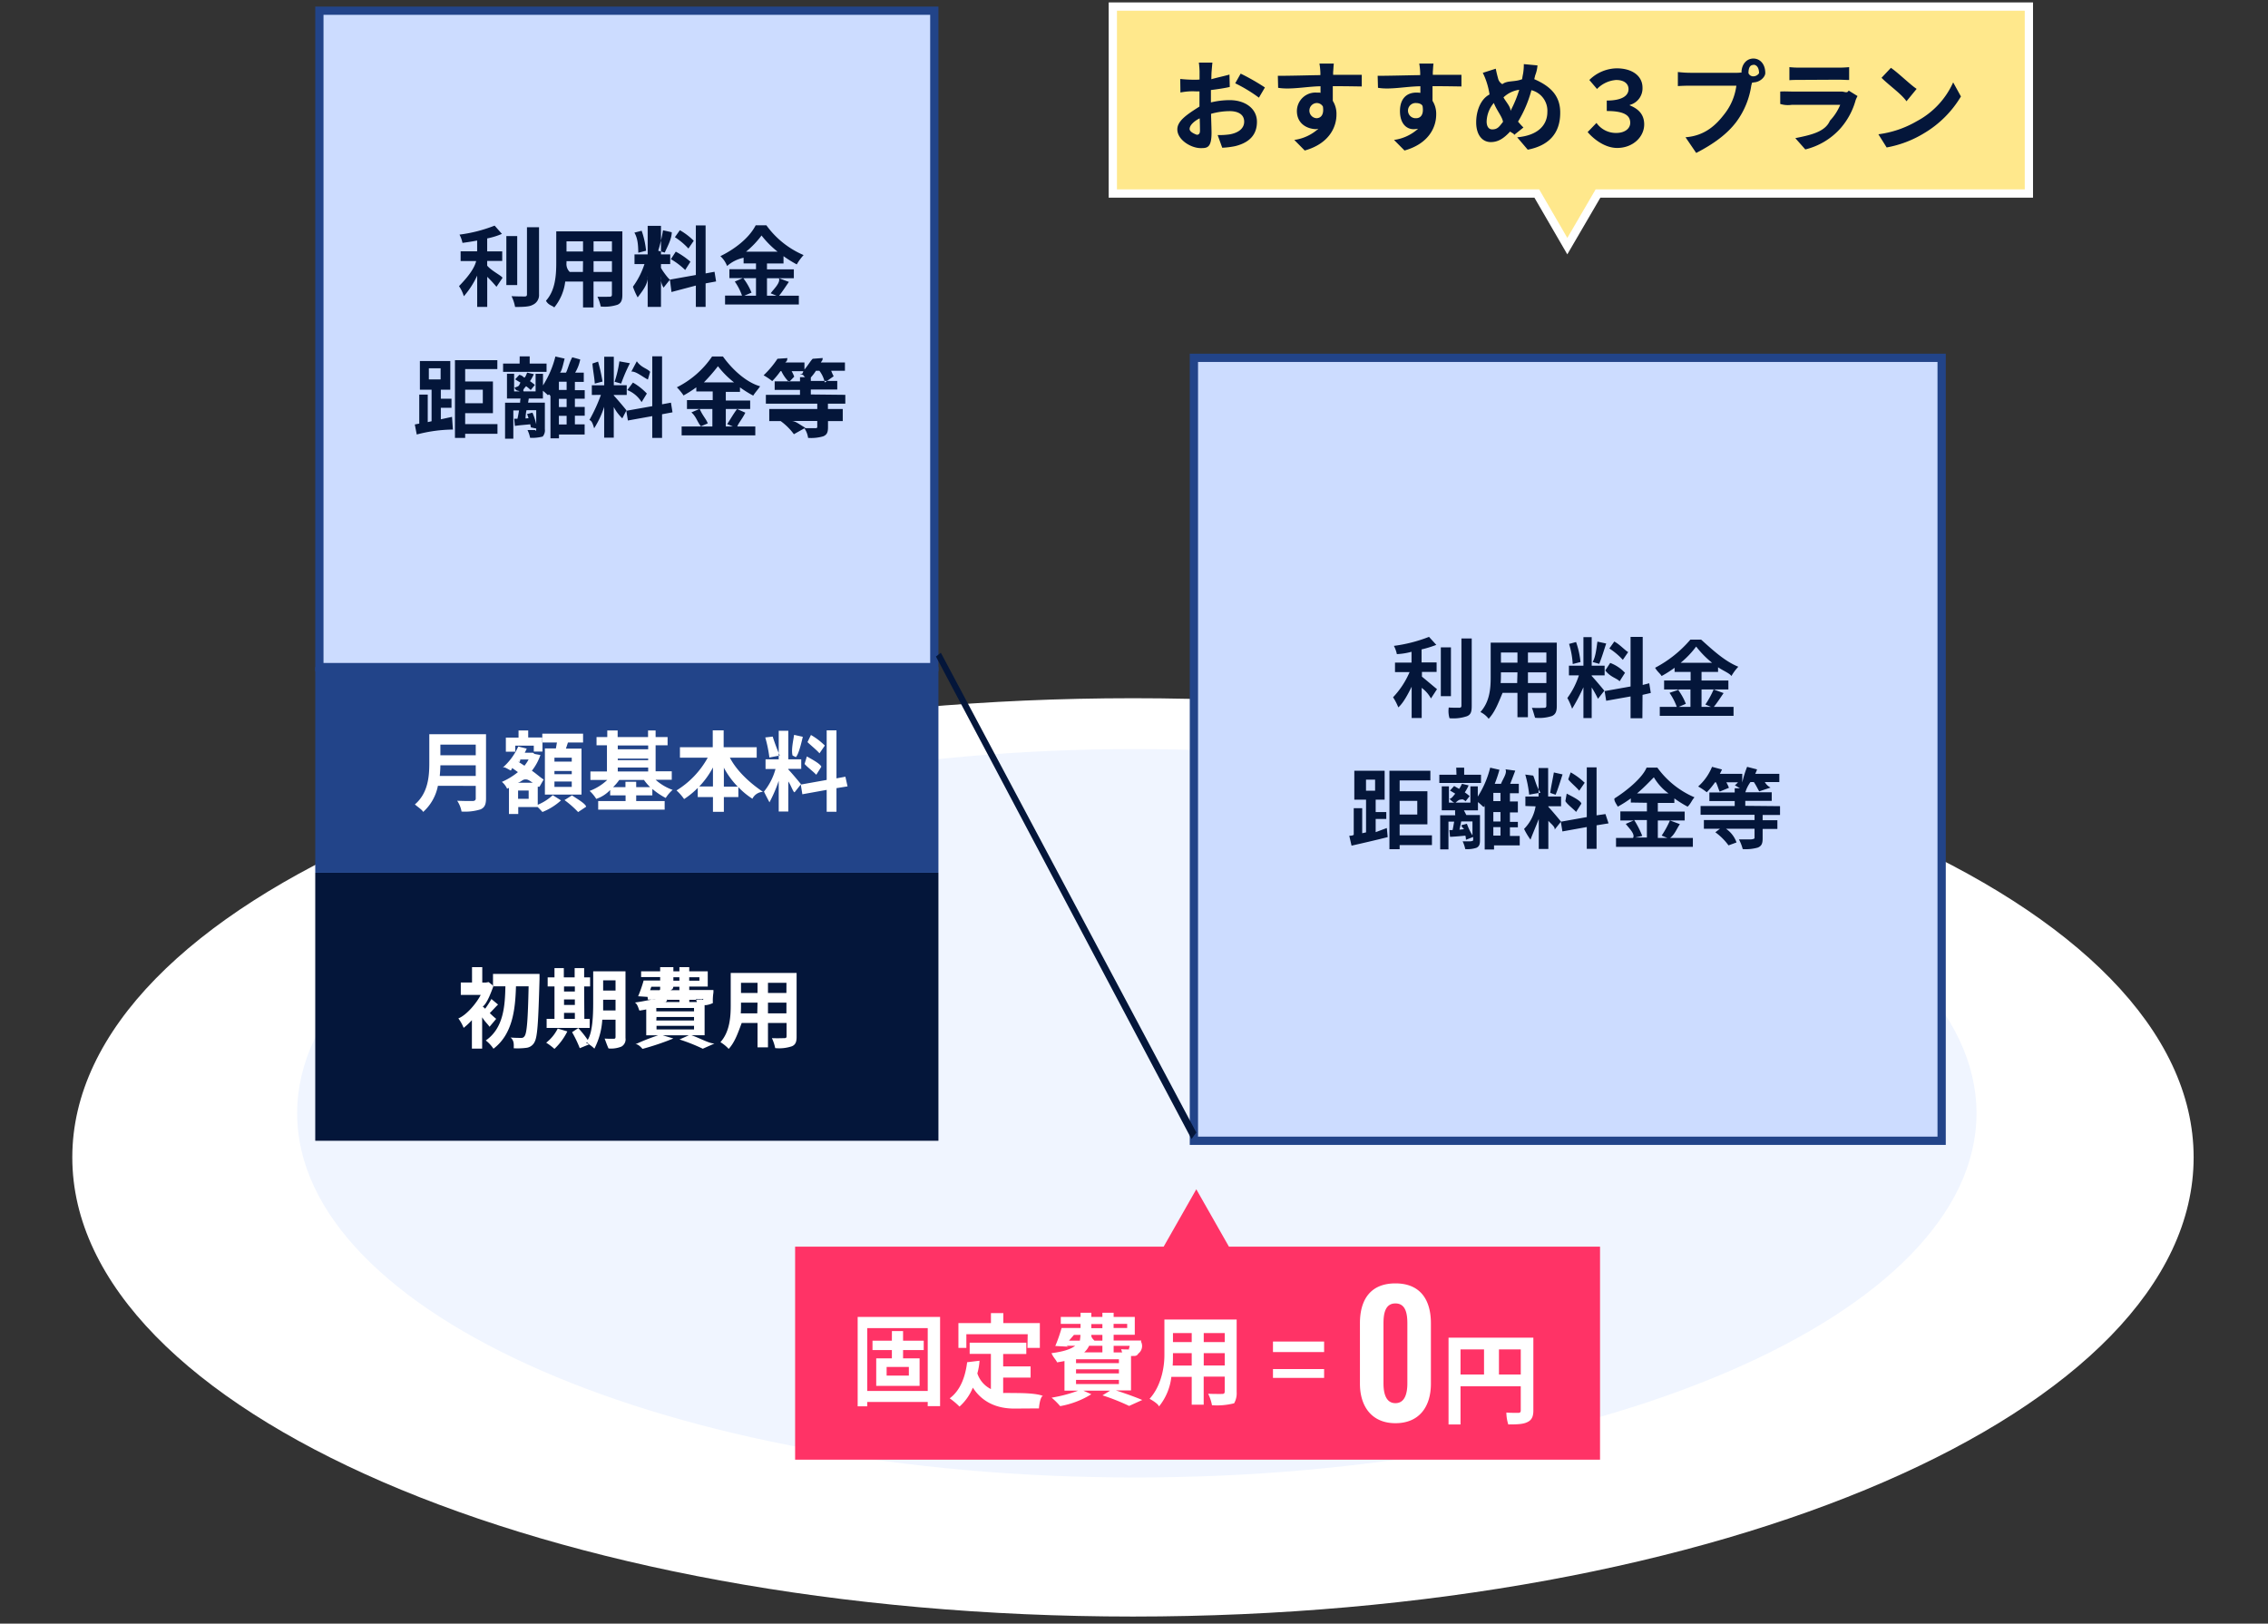 <svg xmlns="http://www.w3.org/2000/svg" viewBox="0 0 549 393"><rect x="0" y="0" width="549" height="393" fill="#333333" stroke="none"/><rect width="549" height="393" style="fill:none"/><path d="M274.25,169C416.49,169,531,218.76,531,280.14S416.49,391.28,274.25,391.28c-141.8,0-256.75-49.76-256.75-111.14S132.45,169,274.25,169Z" style="fill:#fff;fill-rule:evenodd"/><path d="M274.77,181.31c112.48,0,203.67,39.47,203.67,88.16s-91.19,88.15-203.67,88.15S71.93,318.15,71.93,269.47,162.28,181.31,274.77,181.31Z" style="fill:#f0f5ff;fill-rule:evenodd"/><path d="M76.31,211.25H227.16v64.87H76.31Z" style="fill:#04163a;fill-rule:evenodd"/><path d="M76.31,161.47H227.16v49.78H76.31Z" style="fill:#224489;fill-rule:evenodd"/><rect x="77.31" y="2.59" width="148.84" height="158.88" style="fill:#ccdcff"/><path d="M225.16,3.59V160.47H78.31V3.59H225.16m2-2H76.31V162.47H227.16V1.59Z" style="fill:#224489"/><path d="M191.71,253.24a9.69,9.69,0,0,1-4.06.45,10.63,10.63,0,0,0-.8-2.41c1.49.06,2.58,0,3,0s.55-.12.55-.5v-3.17H185.9v5.89h-2.53v-5.89h-3.83c-.87,2.3-1.63,4.62-3.15,6.27a9.51,9.51,0,0,0-2-1.63c2.3-2.53,2.49-6.29,2.49-8.9V235.5h15.95v15.34C192.85,252.19,192.56,252.86,191.71,253.24Zm-8.34-15.36h-4v2.46h4Zm0,4.8h-4v.92c0,.14,0,.9-.06,1.68h4Zm7-4.8H185.9v2.46h4.46Zm0,4.8H185.9v2.6h4.46Zm-20.25,11.16a44.52,44.52,0,0,0-5.64-2.24l2.25-1h-6.29l2.56.76a63.37,63.37,0,0,1-7.48,2.52c-.4-.49-1.29-1.37-1.82-1.06a48,48,0,0,1,5.6-2.22h-2.87v-6.27c-.49.1-1,.19-1.57.27-.21.15-.36-1.48-1.18-1.94,2.62-.34,4.14-.87,5-.71h-1.84l-.09-.66-2.28-.15a31.37,31.37,0,0,0,1.33-3.81h4v-.84h-4.61V235.1h4.61v-1H163v1h1.46v-1h2.38v1h4.48v3.69h-4.48v.83h5.85a5.08,5.08,0,0,1,0,.65,13,13,0,0,0-.13,2.52,5.52,5.52,0,0,1-1.68.5l-.32,0v7.29h-3.19c2,.66,4.25,2,5.58,2ZM158.87,247H168v-.85h-9.08Zm-1.21-8.16-.29.83h2.3c.08-.26.13.26.13-.83Zm6.79-2.3H163v.84h1.46Zm0,2.3H163c-.21.88-.42.55-.63.83h2.09Zm0,3.16h-2.82c-.23-.35,0,.72-1,.54h3.85Zm4.85-4.62v-.84h-2.47v.84Zm-10.43,6.6v.82H168v-.82Zm10.71-2.07a1.27,1.27,0,0,0,.65-.15c-.12-.11-.06-.3,0,.24h-3.38v.54h1.84a4.72,4.72,0,0,0-.25-.7A5.87,5.87,0,0,0,169.58,241.86ZM168,249.17v-.87h-9.08v.87Zm-20.7,4.6c-.31-.65-.63-1.58-.94-2.39.9.07,1.92.05,2.21.05s.43-.11.43-.45v-4.16h-3.21a17.46,17.46,0,0,1-1.91,7,7.06,7.06,0,0,0-2-1.42c.06-.12.15-.23.74.38l-2.28.93a28.27,28.27,0,0,0-1.86-3.87l1.5-1a24.05,24.05,0,0,1,2.28,2.87c1.22-1.9,1.33-6.21,1.33-9V235.1h7.82v16.16a2,2,0,0,1-1,2.07A6.72,6.72,0,0,1,147.25,253.77Zm1.7-16.48h-3v2.47h3Zm0,4.69h-3v.78c0,.55,0,1.17,0,1.82H149Zm-7.55,4.63h1.29v2.2H132.32v-2.2h1.9v-7.84h-1.65v-2.2h1.65v-2.24h2.26v2.24h2.62v-2.24h2.3v2.24h1.44v2.2H141.4Zm-2.3-7.84h-2.62V240h2.62Zm0,3.15h-2.62v1.33h2.62Zm0,3.25h-2.62v1.44h2.62Zm-1.82,4.48a14.85,14.85,0,0,1-3.12,4.23,14.2,14.2,0,0,0-2-1.5,9.86,9.86,0,0,0,2.79-3.42Zm-8,2.71a2.56,2.56,0,0,1-1.9,1.26,17,17,0,0,1-3.07.11c0-.74.16-1.86-.78-2.6,1.1.09,2.09.09,2.6.09a.85.85,0,0,0,.78-.4c.59-.7.83-4.1,1-12.08h-3.06c-.17,5.44-.74,11.52-5.45,15.1a8.36,8.36,0,0,0-1.86-2c4.33-3,4.65-8.39,4.75-13.11h-3v-3h11.26s0,.93,0,1.27C130.3,247.54,130.11,251.22,129.31,252.36Zm-12.47-8.71a2.56,2.56,0,0,1,.57.51,20.56,20.56,0,0,0,1.52-2.35l1.61,1.34c-.74.71-1.39,1.47-2,2.06a19.24,19.24,0,0,0,1.55,1.4l-1.61,1.92c-.4-.61-1.1-1.2-1.79-2.3v7.59h-2.48v-6.89a17.22,17.22,0,0,1-2,1.86,10,10,0,0,0-1.28-2.29c2.07-.82,4.54-3.9,5.41-5.69h-4.82v-3h2.72V234.1h2.48v3.72h.9l.64-.11,1.18.93C118.81,240.38,117.9,242.88,116.84,243.65Z" style="fill:#fff;fill-rule:evenodd"/><path d="M202.48,190.77v5.71h-2.37v-5.29l-5.89,1.06-.38-2.35,6.27-1.12v-12h2.37v11.62l2.16-.4.52,2.34Zm-7-11.18.82-1.69a16.23,16.23,0,0,1,3.36,2.56l-1.29,1.88C197.66,181.51,196.21,180.37,195.43,179.59Zm3.37,5.94-1.26,2c-.7-.76-2.24-1.91-2.83-2.62l.55-1.82C196.48,183.76,198.44,184.79,198.8,185.53Zm-7-2.66c-.35-1.33.14-3.47.37-5l2.11.47c-.55,2.4-1.16,4.47-1.69,4.92Zm2.1,3.23h-3.13v.15c.62.61,2.63,3,3.07,3.57l-1.54,1.94c-.32.11-.91-1.77-1.53-2.6v7.27h-2.32V189a33.89,33.89,0,0,1-2.24,5.2c-.4-.76-1-1.9-1.33-2.6a14.83,14.83,0,0,0,2.79-5.47h-2.41v-2.34h3.19v-6.91h2.32v6.91h3.13Zm-8.66-7.61,1.75-.2a47,47,0,0,0,1.72,4.58l-2.52.48A31,31,0,0,0,185.24,178.49Zm-3.12,14.86a17.49,17.49,0,0,1-3.44-2.83v2.41h-3.51v3.57h-2.64v-3.57H168.9v-2.22a19.41,19.41,0,0,1-3.3,2.7,12.25,12.25,0,0,0-1.84-2.09,21.43,21.43,0,0,0,7.55-7.92h-6.72v-2.54h7.94v-4.08h2.64v4.08h8v2.54h-6.49c1.65,3.17,4.77,6.08,8,8.26A3,3,0,0,0,182.12,193.35Zm-9.59-7.59a20.61,20.61,0,0,1-3.32,4.61h3.32Zm2.64,0v4.65h3.36A20,20,0,0,1,175.17,185.72Zm-14,7.42a17.11,17.11,0,0,1-3.31-2.22v1.56H154v1.37h6.89v2.08H144.8v-2.08h6.63v-1.37H147.7v-1.31a8.28,8.28,0,0,1-3.37,2.16,9.23,9.23,0,0,0-1.6-1.93,12.76,12.76,0,0,0,4.27-2.66h-4.08v-2.05h4V180.4H144.4v-2H147v-1.59h2.51v1.59h7.36v-1.59h1.83v1.59h2.9v2h-2.9v6.29h3.91v2.05H158.7a12.36,12.36,0,0,0,4.12,2.45A8.67,8.67,0,0,0,161.15,193.14Zm-4.32-12.74h-7.36v.92h7.36Zm0,3.18h-7.36V184h7.36Zm0,2.16h-7.36v.95h7.36Zm-1,3h-6a12.3,12.3,0,0,1-1.5,1.75h3v-1.31H154v1.31h3.38A12.46,12.46,0,0,1,155.85,188.74Zm-19.26,4.88,1.82-1.14c1.12.78,3.31,2,3.42,2.75l-1.94,1.29A23.47,23.47,0,0,0,136.59,193.62Zm.38-12.46h3.74v11.13H131.9V181.16h2.66c.09-.47.17-1,.26-1.44h-3.55v-2.13h9.87v2.13h-3.66Q137.23,180.49,137,181.16Zm-2.81,9.27h4.19v-1.31h-4.19Zm0-3.08h4.19v-.77h-4.19Zm0-4v.95h4.19v-.95Zm-5-2.91h-4.48v1.46h-2.28v-3.41h3.07V176.8h2.34v1.71h3.45v3.41h-2.1Zm-5.41,6.08c-1-.4-1.75-1.16-2.21-.68a14.66,14.66,0,0,0,3.86-5.19l2.05.51a9.7,9.7,0,0,1-.48,1h2l.38.29,1.42.26a13,13,0,0,1-2.07,3.8c1.12.76,2.15,1.73,2.85,2.12l-1,1.75-.43,0v4.37a12,12,0,0,0,3.63-2.32l2,1.26a14.84,14.84,0,0,1-4.5,2.81,15.62,15.62,0,0,0-1.16-1.2h-4.69v1.69H123.2v-6.32l-.45.19a4.67,4.67,0,0,0-1.26-1.65,16.84,16.84,0,0,0,3.88-2.36l-1.39-1C123.68,186.79,123.39,186.33,123.7,186.54Zm2.14-2.72c-.15,1.08-.3.36-.45.55l1.46.95a9.57,9.57,0,0,0,1-1.5Zm-.53,9.51h2.56v-2h-2.56Zm0-3.89h3.57c-.53-.28-1.16-.89-1.79-.79C126.58,188.57,126,189.37,125.35,189.44Zm-13.68,7a6.89,6.89,0,0,0-1.06-2.64c2.33.09,3.26.06,3.72.06s.77-.16.77-.61v-3.06H106a11.43,11.43,0,0,1-3.57,6.32c-.24-.53-1.2-1.12-2-1.82,3.19-2.73,3.49-6.76,3.49-10v-7h13.73v15.53c0,1.52-.36,2.24-1.33,2.67A12.87,12.87,0,0,1,111.67,196.43Zm3.43-16.22h-8.56v2.57h8.56Zm0,5h-8.56c0,.8-.07,1.69-.15,2.58h8.71Z" style="fill:#fff;fill-rule:evenodd"/><path d="M204.62,95.57v2.14h-4.21V99H204v2.92h-3.57v1.47c0,1.25-.25,1.84-1.16,2.22a10.44,10.44,0,0,1-3.66.38,5.43,5.43,0,0,0-.91-2.35c1.08,0,2.62,0,2.69,0,.34,0,.44-.09.44-.34V101.9h-6.27c1-.05,2,.9,3.39,1.64l-2.78,1.56a14.29,14.29,0,0,0-3.19-3.17l1.82,0h-4.59V99h11.62V97.71H185.39V95.57h8.26v-1.2h-6.13V92.3h6.13v-1h1.27c-.45-.18-.12-.57-1.23-.74.28-.22.53.27.76-.72h-2.83a7.7,7.7,0,0,1,.63,1.33L191,92.47a9.08,9.08,0,0,1-1.86-2.64h-.21a18.88,18.88,0,0,1-2,2.41,15.55,15.55,0,0,0-2.09-1.4,23,23,0,0,0,3.36-4l2.41-.16c-.15,1.09-.32.7-.51,1.06h4.63v1.71c.84-1,1.54-2.2,2-2.61l2.41-.18c0,.69-.27.72-.44,1.08h5.83v2H201.2a10.49,10.49,0,0,0,.6,1.33l-2.15,1.52a7,7,0,0,0-1.31-2.85h-.82a12.91,12.91,0,0,1-1.25,1.63v.84h6.4v2.07h-6.4v1.2ZM189.66,62v1.77h-4v1.42h6.5v2.15h-6.5v4.23h2.3L186.55,71c.7-1,2.43-2.54,2-3.66l2.41.89c-.8,1.16-1.63,2.45-2.37,3.34h4.78V73.7H175.51V71.55h4.11a14.12,14.12,0,0,0-1.75-3.4l1.92-.83h-3.23V65.17H183V63.75h-3V62.39a8.69,8.69,0,0,0-4,2A6.24,6.24,0,0,0,174.38,62c3.6-1.76,7-4.45,8.54-7.46h2.6a21.53,21.53,0,0,0,9,7.2A12.46,12.46,0,0,0,192.87,64,27.59,27.59,0,0,1,189.66,62Zm-9.74,5.34a14.59,14.59,0,0,1,2,3.49l-1.74.74H183V67.32ZM184.34,57a22.15,22.15,0,0,1-3.74,3.91h7.62A22.62,22.62,0,0,1,184.34,57ZM170.8,74.29h-2.36V69.12l-5.9,1.56-.38-3,6.28-1.12v-12h2.36V66.18l2.16-.4.38,2.34-2.54.47Zm-7.43-16.88,1.2-1.69a15.71,15.71,0,0,1,3.36,2.56l-1.29,1.88A16.61,16.61,0,0,0,163.37,57.41Zm3.76,5.94-1.27,2a18.14,18.14,0,0,0-3.46-2.62l1.18-1.82A18.93,18.93,0,0,1,167.13,63.35Zm-7.8-2.66a36.14,36.14,0,0,0,1.16-4.95l2.12.47c0,1.69-1.17,3.69-1.69,4.92Zm2.9,3.23H160v.76c-.28,0,1.73,2.79,2.17,3l-1.54,1.94a4.16,4.16,0,0,1-.63-2.74v7.41h-3.22V66.79c.22,2-1.52,3.93-2.42,5.2a16.51,16.51,0,0,1-1.15-2.6A19.37,19.37,0,0,0,156,63.92h-2.41V61.58h3.19V54.67H160v6.91h2.24Zm-8.67-7.61,1.76-.46a20.81,20.81,0,0,1,1.07,4.84l-1.88.48C154.47,59.88,154.49,57.83,153.56,56.31ZM157.37,90l-.54,1.87c-1.4-.72-2.86-2-4-1.94l1.32-2.49C155.2,89,156.7,89.17,157.37,90Zm-8.6,2.4a27.24,27.24,0,0,0,1.16-4.94l2.55.46a39.62,39.62,0,0,0-2.12,4.93Zm-3.35-18.17a9.89,9.89,0,0,0-.8-2.41c1.18.06,2.57,0,2.95,0s.55-.13.55-.5V68.15h-4.45v6.26h-2.54V68.15h-4.31a12.11,12.11,0,0,1-2.66,6.27c-.4-.46-1.42-.52-2-1.63,2.3-2.53,2.49-6.29,2.49-9.25V56h16V71.34c0,1.35-.3,2-1.14,2.41A9.92,9.92,0,0,1,145.42,74.19Zm-4.29-15.81h-4v2.45h4Zm0,4.8h-4v.38a2.66,2.66,0,0,0,.78,2.22h3.19Zm7-4.8h-4.45v2.45h4.45Zm0,4.8h-4.45v2.6h4.45ZM124.68,74.29a9.56,9.56,0,0,0-.86-2.6c1.37.07,2.72.07,3.17.07s.57-.15.57-.53V55h2.92V71.25a2.57,2.57,0,0,1-1.59,2.56C128.2,74.23,126.6,74.32,124.68,74.29Zm-2.11-17.15h2.63V69h-2.63Zm3.23,29.12h2.42V88h4.08v2H121.78V88h4Zm-4.16-19-1.46,2.16A33.14,33.14,0,0,0,117.94,67v7.29h-2.43V66.71a21,21,0,0,1-3.23,5,8.62,8.62,0,0,0-1.17-2.45c1.42-1.48,3.64-3.88,4.15-6.08H111.5V60.83h4V58.22c-1.2.23-2.41.42-3.55.57a7.57,7.57,0,0,0-.72-2,35.45,35.45,0,0,0,8.5-2.18l1.77,2a17.8,17.8,0,0,1-3.57,1.1v3.14h3.64v2.31h-3.64v1.14C119,65.61,121.68,66.86,121.64,67.3Zm-1.25,22.08H112.6v3h6.72V100H112.6v2.66h7.82V105H112.6v1h-2.47V87.18h10.26Zm-7.79,8.27h4.27V94.33H112.6Zm-12.19,5.13,1.08-.21V95.51h2.05v6.66l.93-.21V94.33h-2.83V87.39H109v6.94h-2.29V96.5h2.58v2.2h-2.58v2.79l2.71-.59.21,3.07a35.5,35.5,0,0,0-8.75,1.2Zm6.25-13.59h-2.85v2.69h2.85ZM126,96.46h-3.28v-6h1.73v4.27h1.31c-.33-.27-.86,0-1.2-.91,1-.36,1-.23,1.41-1.24a13.92,13.92,0,0,1-1.26-.77l1-1.09c.82.21.8.44,1.22.69.26-.11.49-.8.68-1.22l1.61.38a10.67,10.67,0,0,1-.93,1.69,11.16,11.16,0,0,1,1.18.91l-1,1.24a11,11,0,0,0-1.12-.93c-.41.47-.85.89-.6,1.25h2.9V90.48h1.79v2.81a23.55,23.55,0,0,0,3-7l2.24.51c-.31,1.14-.7,3.1-1.14,3.4H137c.42-.73.85-2.6,1.53-3.72l1.92.53a9.74,9.74,0,0,1-1.23,3.19h2.09v2.24h-2.15v2h2.38V96.5h-2.38v2h2.38v2.12h-2.38v2.09h2.36v2.46h-6.21v.93h-2.06V95.89c-.33-.59-.47-.4-.6-.21-.27-.27-.76-.72-1.23-1.1v1.88H128l-.17,1h4.06v6.4a2.33,2.33,0,0,1-.52,1.8,9.88,9.88,0,0,1-3.05.31,8,8,0,0,0-.63-1.88c.74,0,1.54,0,1.77,0s.34.56.34-.27v-.1l-1.31-.28c0-.21-.06-.35-.13-.74-.93.1-2.55.21-3.72.39l-.17-1.74.79,0c.14-.61.25-1.22.38-2h-1.38v6.84h-2V97.48h3.64C125.9,97.12,125.94,96.78,126,96.46Zm9.29,6.28h1.87v-2.09h-1.87Zm0-4.21h1.87v-2h-1.87Zm0-4.14h1.87v-2h-1.87Zm-7.35,6.83q-.17-.54-.36-1l1.31-.34a16.15,16.15,0,0,1,.91,2.82V99.29h-2.35a9,9,0,0,0-.23,2Zm16.83-13.69a42.27,42.27,0,0,1,1.08,4.83l-1.88.49c-.05-1.29-.47-3.34-.56-4.86Zm-1.51,8.07V93.25h3V86.34h2.32v6.91h3.13V95.6h-3.13v.14c.61.62,2.62,3,3.06,3.58l-1,1.94a10.4,10.4,0,0,1-2.07-2.75v7.42h-2.32V98.47a22.33,22.33,0,0,1-2.43,5.2c-.22-.76-.54-1.9-1.15-2a39.74,39.74,0,0,0,2.79-6.09Zm9.95-3a14.55,14.55,0,0,1,3.37,2.66l-1.27,2.07a7.26,7.26,0,0,0-3.46-2.92Zm4.68-6.36h2.37V97.86l2.15-.4.38,2.34-2.53.47V106h-2.37v-5.28l-5.9,1.06-.38-2.35,6.28-1.12Zm10.66,8.51v-1a28.5,28.5,0,0,1-3.15,2c.34.21-1-1.5-1.56-2a22.43,22.43,0,0,0,8.53-7.46H175c2.28,3.19,5.69,6.28,9,7.21-.63.93-1.2,1.48-1.67,2.26a27.71,27.71,0,0,1-3.21-2v1.1h-3.43v2.09h5.9V99h-5.9v4.22h1.7l-1.37-.57c.69-1,1.54-2.53,2.4-3.65l2,.89c-.8,1.59-1.62,2.45-1.95,3.33h4.36v2.16H165v-2.16h4.71c-.91-1-1.14-2.36-2.35-3.4l1.93-.82h-3V96.84h6.23V94.75Zm.82,4.25c.8,1.76,1.63,2.51,1.95,3.48l-1.74.74h2.86V99Zm8.31-6.45a22,22,0,0,1-3.89-3.91,42.57,42.57,0,0,1-3.4,3.91Z" style="fill:#04163a;fill-rule:evenodd"/><path d="M289,86.61H470V276.12H289Z" style="fill:#ccdcff;stroke:#224489;stroke-width:2px;fill-rule:evenodd"/><path d="M430.88,195.13v2.13h-4.21v1.27h3.57v2.11h-3.57v2.29c0,1.24-.25,1.83-1.16,2.22a10.72,10.72,0,0,1-3.66.37,10.8,10.8,0,0,0-.91-2.34c1.28,0,2.35,0,2.69,0s1.08-.08,1.08-.34v-2.24H417.8a6.7,6.7,0,0,1,2.55,3.31l-1.94.71a14.29,14.29,0,0,0-3.19-3.17l1.12-.85h-3.89v-2.11h12.26v-1.27H411.65v-2.13h8.26v-1.2h-6.13v-2.08h6.13v-1h1.27c-.45-.27-.91-.57-1.23-.74a5.18,5.18,0,0,0,.76-.72h-2.83a9,9,0,0,1,.63,1.33l-2.15.89c-.15.3-.57-1.46-1-2.22h-.21a18.21,18.21,0,0,1-2,2.41,14.87,14.87,0,0,0-2.09-1.39,12.8,12.8,0,0,0,3.36-4.76l2.41.64c-.15.36-.32.69-.51,1.05h5.42v2.11a25.25,25.25,0,0,1,1.17-3.8l2.41.62a8.37,8.37,0,0,1-.44,1.07h5.83v2h-3.51a3.32,3.32,0,0,0,1.39,1.33l-2.74.91c-.23-.31-.76-1.48-1.31-2.24h-.82a8.38,8.38,0,0,0-1.25,2.52v-.05h6.4v2.08h-6.4v1.2Zm-15-33.6v1.1h-4v2.09h6.5v2.16h-6.5v4.22h2.3l-1.37-.57a21.91,21.91,0,0,0,2-3.65l2.41.88c-.8,1.17-1.63,2.45-2.37,3.34h4.78v2.16H401.77V171.1h4.12a14.75,14.75,0,0,0-1.76-3.4l2.41-.82h-3.72v-2.16h6.42v-2.09h-3.88v-1a27.16,27.16,0,0,1-3.15,2c-.32-.59-1-1-1.57-2a28.75,28.75,0,0,0,8.54-6.81h2.6c2.84,2.54,5.68,5.21,9,6.56a12.12,12.12,0,0,0-1.67,2.26C418.76,163,417,162.29,415.92,161.53Zm-9.74,5.35a14,14,0,0,1,1.94,3.48l-1.73.74h2.85v-4.22Zm4.42-10.36a22.15,22.15,0,0,1-3.74,3.91h7.62A22.62,22.62,0,0,1,410.6,156.52Zm-13,17.33H394.7v-5.28l-5.9,1.05-.38-2.34,6.28-1.12v-12h2.94v11.63l1.58-.41.38,2.35-2,.46Zm-8-16.88,1.2-1.69c1.32.69,2.69,2.23,3.36,2.55l-1.29,1.88A16.93,16.93,0,0,0,389.63,157Zm3.76,5.93-1.27,2c-.7-.76-2.24-1-3.47-2.62l1.19-1.82A9.38,9.38,0,0,1,393.39,162.9Zm-7.8-2.66c.76-1.33.93-3.46,1.16-4.94l2.12.46c-.55,1.69-1.17,3.7-1.69,4.92Zm2.9,3.23h-3.13v.15c.61.62,2.62,3,3.06,3.57l-1.54,1.95a28.75,28.75,0,0,0-1.52-2.75v7.42h-2v-7.46a47.3,47.3,0,0,1-2.74,5.2,15.46,15.46,0,0,0-1.15-2.6,19.3,19.3,0,0,0,2.79-5.48h-2.41v-2.34h3.51v-6.91h2v6.91h3.13Zm-8.67-7.6,1.76-.47a20.81,20.81,0,0,1,1.07,4.84l-1.88.49A20.59,20.59,0,0,0,379.82,155.87Zm3.81,33.64-1.29,1.88c-.65-.82-2.11-2-2.66-2.75l.59-1.69A15.71,15.71,0,0,1,383.63,189.51Zm-8.3,2.41c.15-1.33.63-3.47.87-4.95l2.11.47c-.55,1.69-1.16,3.7-1.69,4.92Zm-3.65-18.18c-.09-.07-.49-1.75-.8-2.41,1.71.07,2.57,0,2.95,0s.55-.13.55-.51V167.7h-4.46v5.9h-2.53v-5.9h-3.6c-1.09,2.6-1.85,4.63-3.37,6.28a5.58,5.58,0,0,0-2-1.63c2.3-2.54,2.49-5.83,2.49-8.41v-8.39h16v15.34c0,1.35-.3,2-1.14,2.41A9.92,9.92,0,0,1,371.68,173.74Zm-4.29-15.8h-4v2.45h4Zm0,4.8h-4v.38c0,.67,0,1.43-.07,2.21h4Zm7-4.8h-4.46v2.45h4.46Zm0,4.8h-4.46v2.59h4.46Zm-23.44,11.11a5.9,5.9,0,0,1-.19-2.6c.7.06,2.05.06,2.49.06s.58-.15.58-.52V154.54h2.49v16.27c0,1.45-.19,2.15-1.16,2.55A10.32,10.32,0,0,1,350.94,173.85Zm-2.11-17.16h2.45V168.5h-2.45Zm3.73,29.12h1.92v1.71h4.08v2H348.41v-2h4.15Zm-4.66-19-1.46,2.25a7.69,7.69,0,0,0-2.24-2.56v7.29h-2.43v-7.57c-.95,1.93-2.07,4-3.23,5a13.85,13.85,0,0,0-1.27-2.45,20.69,20.69,0,0,0,4-6.09h-3.53v-2.3h4v-2.62a16.18,16.18,0,0,1-3.55.57,7.37,7.37,0,0,0-.72-2,35.93,35.93,0,0,0,8.5-2.18l1.77,1.94a26.45,26.45,0,0,1-3.57,1.1v3.15h3.64v2.3H344.2v1.14C345.24,164.62,347.33,166.41,347.9,166.85Zm-1.6,22.09h-7.44v2.62h6.72v8h-6.72v2.67h7.82v2.36h-7.82v1h-2.47v-19h9.91Zm-7.44,8.26h4.27v-3.32h-4.27Zm-12.19,5.14c1.13-.07.7-.13,1.08-.22v-6.46h2.05v6.06l.93-.21v-7.92h-2.84v-7h7.34v7H333v3h2.57v1.67H333v3.2l2.7-1,.21,2.2c-3,.76-6.32,1.52-8.75,2.07Zm6.25-13.59h-2.2v2.68h2.2Zm19.33,7.42H349v-5.79h1.73v3.93h1.43c-.46,0-1-.68-1.32-.91.51,0,1-.78,1.42-1.25-.43-.27-.87-.53-1.27-.76l1-1.1,1.22.7a9.29,9.29,0,0,0,.68-1.23l1.61.38a10.24,10.24,0,0,1-.93,1.69,12.67,12.67,0,0,1,1.18.91l-1,1.25c-.28-.28-.68-.61-1.12-.4-.41-.07-.85.36-1.29.72h3.59v-3.93h1.79v2.47a23.5,23.5,0,0,0,3-7l2.24.51a31.55,31.55,0,0,1-1.14,3.4h1.52c.42-1.14,1.55-2.6,1.08-3.51l2.37.32c-.41,1.08-.83,2.22-1.23,3.19h2.09V192h-2.15v2h1.92v2.64h-1.92v2.29h1.92v1.32h-1.92v2.09h2.37v2.28h-6.22v1h-2.26V194.64c-.13.21.42.81-.4.6a15.3,15.3,0,0,0-1.23-1.1v2h-3.4l.59,1.14h3.3v6.12c0,.95-.17,1.46-.84,1.8a6.91,6.91,0,0,1-2.73.32,7.85,7.85,0,0,0-.63-1.88c.74,0,1.54,0,1.77,0s.78-.07.78-.28v-.78l-1.75.69a4.56,4.56,0,0,0-.13-1c-1.31.11-2.05.21-3.72.28l-.16-1.63.78,0c.14-.61.25-1.33.38-2.05h-1.38v6.72h-2v-8.26h3.64A6.18,6.18,0,0,1,352.25,196.17Zm9.29,6.12h1.73V200.2h-1.73Zm0-3.41h1.73v-2.29h-1.73Zm0-4.93h1.73v-2h-1.73Zm-7.35,6.82c.65-.36-.23,0-.36-1l1.31-.34a13.93,13.93,0,0,0,1.35,2.81v-3.38H353.7c-.12.7-.27,1.37-.42,2Zm17-13c.39.81.81,2.82,1.78,4.13l-2.75.48a28.64,28.64,0,0,0-.95-4.86Zm-1.89,7.36V192.8h3.19v-6.9h2.32v6.9h3.13v2.35H374.8v.15c.61.61,2.62,3,3.06,3.57l-1.54,1.94c.18-.67-.91-1.43-1.52-2.14v6.81h-2.32v-7.24c-.68,1.75-1.53,3.71-2,5a17.52,17.52,0,0,1-1.56-2.6,10.1,10.1,0,0,0,2.79-5.47Zm10-3c1.23.65,3.41,1.69,3.55,2.43l-1.27,2c-.7-.76-2.24-1.9-2.6-2.62Zm4.86-6.36h2.37v11.62l2.15-.31.75,2.25-2.9.47v5.7h-2.37v-5.28l-5.9,1.06-.38-2.35,6.28-1.12Zm10.66,8.52v-1a28.59,28.59,0,0,1-3.15,2c-.32-.6-1-1.5-.79-2,2.82-1.76,6.73-4.93,7.76-7.46h2.6a21.53,21.53,0,0,0,9,7.2c-.63.64-.85,1.48-1.67,2.26a27.59,27.59,0,0,1-3.21-2v1.1h-4v2.09h6.5v2.15h-6.5v4.23h2.3l-1.37-.57a22.4,22.4,0,0,0,2-3.66l2.41.89c-.8,1.16-1.21,2.45-2.36,3.34h5.5v2.15h-18.6v-2.15h4.12c.57-.95-1-2.37-1.76-3.4l1.92-.83h-3.23V196.4h6.43v-2.09Zm.82,4.24a23.18,23.18,0,0,1,1.95,3.84l-1.74.39h2.86v-4.23Zm8.31-6.44a12.84,12.84,0,0,1-3.55-3.91c-1.25,1.27-2.56,2.64-4.08,3.91Z" style="fill:#04163a;fill-rule:evenodd"/><path d="M226.56,158.92l1.18-.93,61.85,116.14-1.18,1.56Z" style="fill:#04163a;fill-rule:evenodd"/><path d="M386.82,46.84l-7.43,12.74L372,46.84H269.37V1.59H491.12V46.84Z" style="fill:#ffe88c;stroke:#fff;stroke-width:2px;fill-rule:evenodd"/><path d="M465.69,32.28a26.41,26.41,0,0,1-9,3.41l-2-3.19A24.68,24.68,0,0,0,464,29.33a19.82,19.82,0,0,0,8.79-9.39l1.88,3.41A25.57,25.57,0,0,1,465.69,32.28ZM455.45,18.83l2.27-2.41c1.69,1.13,4.83,4.21,6.23,5.09l-2.46,3C460.23,22.69,457.22,20.63,455.45,18.83ZM445.57,31A16.69,16.69,0,0,1,437,36.17l-2.42-2.73c3.65-.75,7.21-1.47,8.38-4.23a12.44,12.44,0,0,0,2.49-3.84H433.73a6.3,6.3,0,0,1-2.8-.21v-3c1-.07,2.06,0,2.8,0h12c.77,0,1.42.51,1.76-.24l2.15,1.33a7.87,7.87,0,0,0-.46,1A17.35,17.35,0,0,1,445.57,31Zm-9.9-11.66c-.78,0-1.81,0-2.52.07V16.25a22,22,0,0,0,2.52.12H445a24.44,24.44,0,0,0,2.61-.12v3.11c-.65,0-1.79-.07-2.66-.07Zm-11.25.65a1.67,1.67,0,0,1-.31,0l-.19.72a19.47,19.47,0,0,1-3.62,8.79c-2.18,2.9-5.39,5.29-9.71,7.52L408,33.22c4.8-.35,7.51-3.11,9.46-5.67a14,14,0,0,0,2.85-6.81H409.21c-1.3,0-2.44.05-3.06.1V17.43a26.5,26.5,0,0,0,3.06.19h11a7.62,7.62,0,0,0,1.38-.09c0-.15-.05-.29-.05.16,0-2.21,1.3-3.52,2.89-3.52s2.88,1.31,2.88,3.52C427.3,18.64,426,19.94,424.42,19.94Zm0-4.27c-.77,0-1.18.63-1.18,2a1.25,1.25,0,0,0,1.18.76,1.7,1.7,0,0,0,1.38-.76C425.8,16.3,425.17,15.67,424.42,15.67ZM398,30.11c0,3-2.7,5.7-6.55,5.7-3,0-5.72-2.18-7.14-3.84l2.14-2.22a5.75,5.75,0,0,0,4.79,2.43c2,0,3.38-1,3.38-2.46,0-1.74-1.36-2.85-5.68-2.85V24.34c3.77,0,5.27-1.23,5.27-2.76,0-1.27-1-2.22-3-2.22a7.13,7.13,0,0,0-4.63,2.18l-1.86-2.18a9.63,9.63,0,0,1,6.61-2.82c3.84,0,6.26,1.88,6.26,4.68a4.15,4.15,0,0,1-3.09,4.18v.1C396.48,26.3,398,27.6,398,30.11Zm-28.19,6.12-2.56-3c5.26-.46,7.31-3.14,7.31-6.13a5.13,5.13,0,0,0-3.86-5.27,29,29,0,0,1-3.24,7.61c.44.51.87,1,1.31,1.42l-2.39,1.91c.5-.31-.58-.63-.82-.94-1.62,1.74-2.95,2.56-4.71,2.56-2,0-3.52-1.69-3.52-4.78,0-2.75,1.08-5.65,3.23-6.74a17,17,0,0,0-.63-2.75,16,16,0,0,0-1-2.49l3.14-1c.15.77.34,1.57.54,2.27a2.13,2.13,0,0,0,1.06,1.47c1.18-.94,2.94-.47,4.78-1.2.09-.64.17-1,.24-1.38a13.44,13.44,0,0,0,.17-2.27l3.31.31a8.19,8.19,0,0,1-.56,2.42l-.22.91c3.75,1.64,6.28,3.87,6.28,8.07C377.7,32.38,374.79,35.27,369.81,36.23ZM361.6,24.92a7.27,7.27,0,0,0-1.74,4.49c0,1.16.48,1.91,1.35,1.91,1.34,0,1.74-.73,2.61-1.82C363.7,28.34,362.3,26.73,361.6,24.92Zm2.34-1.35c.53,1,1.8,2.34,1.69,3.28a28.51,28.51,0,0,0,2.12-5.12A6.93,6.93,0,0,0,363.94,23.57Zm-17.18-2.71c0,1.81,0,2.51,0,3.55a5.83,5.83,0,0,1,.89,3.31c0,3.11-1.83,7.07-7.67,8.71l-2.54-2.56a10.85,10.85,0,0,0,5.84-2.72,5.17,5.17,0,0,1-1.08.12c-1.86,0-3.32-1.48-3.32-4.4,0-2.7,1.36-4.46,4-4.46a5.53,5.53,0,0,1,.94.07l0-1.6c-3.62.05-7.32.89-10.26.37l-.08-2.9c2.73,0,7.08-.12,10.29-.17a7.2,7.2,0,0,0,0-.72,15.79,15.79,0,0,0-.22-2.08H347c-.08.39-.15,2.07-.17,2,0,.19,0,.44,0,.73,2.42,0,5.68,0,6.93,0l0,2.82C352.24,20.91,350,20.86,346.76,20.86Zm-2.39,4.93c-.07-.58-.9-.85-1.57-.85a1.84,1.84,0,1,0,0,3.67C343.79,28.61,344.68,27.86,344.37,25.79Zm-21.75-4.93c0,1.81,0,2.51,0,3.55a5.91,5.91,0,0,1,.89,3.31c0,3.11-1.83,7.07-7.68,8.71l-2.53-2.56a10.92,10.92,0,0,0,5.84-2.72c-.34.07-.7.12-.33.12-2.61,0-4.88-1.48-4.88-4.4a4.5,4.5,0,0,1,4.78-4.46c1,0,.65,0,.94.07l0-1.6c-3.33.05-7.31.89-10.26.37l-.07-2.9c3.16,0,7.07-.12,10.29-.17a4.81,4.81,0,0,0,0-.72,15.79,15.79,0,0,0-.22-2.08h3.48c-.07.39-.14,2.07-.17,2,0,.19,0,.44,0,.73,3,0,5.67,0,6.93,0l0,2.82C328.1,20.91,325.86,20.86,322.62,20.86Zm-2.39,4.93a1.71,1.71,0,0,0-1.57-.85,1.84,1.84,0,0,0,0,3.67C319.65,28.61,320.55,27.86,320.23,25.79ZM299,20.16l1.32-2.34a52,52,0,0,1,5.87,3.35l-1.45,2.47A36,36,0,0,0,299,20.16Zm-1.31,4.08c3.67,0,6.57,2,6.57,5.24,0,2.82-1.47,4.95-5.26,5.89a19.9,19.9,0,0,1-3.14.39l-1.11-3.07a17.64,17.64,0,0,0,2.94-.17c1.93-.34,3.48-1.33,3.48-3.07s-1.45-2.55-3.53-2.55a17,17,0,0,0-4.49.65c.05,1.9.12,3.74.12,4.56,0,3.7-1.08,3.74-2.63,3.74-2.34,0-5.65-2-5.65-4.53,0-2.11,2.44-3.67,5.36-5.53,0-.56,0-1.12,0-1.67v-2l-.84,0a14.62,14.62,0,0,0-3.77.27l-.05-3.28a32.89,32.89,0,0,0,3.31.19c.43,0,.89,0,1.37-.05,0-.84,0-1.54,0-2a19.84,19.84,0,0,0-.17-2.1h3.28c-.05.44-.14,1.48-.19,2.08s-.05,1.11-.07,1.94c1.57-.44,3.13-.76,4.39-1.12l.07,3c-1.35.31-3,.55-4.56.74,0,.73,0,1.45,0,2.36v.64A19.37,19.37,0,0,1,297.69,24.24Zm-7.29,4.4c-1.47.74-2.44,1.73-2.44,2.58s1.77,1.4,1.74,1.4c.44,0,.77-.22.77-1C290.47,31,290.45,29.89,290.4,28.64Z" style="fill:#04163a;fill-rule:evenodd"/><path d="M192.47,301.75H387.31v51.56H192.47Z" style="fill:#f36;fill-rule:evenodd"/><path d="M289.58,287.86l9.14,16.07H280.44Z" style="fill:#f36;fill-rule:evenodd"/><path d="M369.67,344.24c-1,.49-2.42.54-4.57.54a9.56,9.56,0,0,1-.46-2.88c.8.1,3.26.08,2.85.08.46,0,.63-.17.63-.58v-5.85H353.54v9.23h-2.9v-21h20.53v17.65C371.17,343,370.68,343.79,369.67,344.24Zm-10.44-17.62h-5.69v6.08h5.69Zm8.89,0h-5.28v6.08h5.28Zm-30.34,17.86c-5.68,0-8.59-4-8.59-9.57V320.29c0-5.78,2.61-9.65,8.59-9.65s8.59,3.91,8.59,9.65v14.62C346.37,340.53,343.52,344.48,337.78,344.48Zm2.89-24.11c0-2.23-.32-4.88-2.89-4.88s-2.89,2.65-2.89,4.88v14.46c0,2.12.45,4.8,2.89,4.8s2.89-2.68,2.89-4.8Zm-32.53,11h12.38v2.14H308.14Zm0-6.65h12.38v2.54H308.14Zm-14.77,15.38a10.73,10.73,0,0,0-.92-2.75c1.36.07,2.95.05,3.38.05s.63-.15.63-.58v-3.62h-5.09V340h-2.9v-6.73h-4.93a13.8,13.8,0,0,1-3,7.17c-.06-.54-1.61-1.52-2.27-1.86,2.63-2.9,3.59-7.2,3.59-10.58v-8.62h17.49v17.53a4.94,4.94,0,0,1-.61,2.75A16.8,16.8,0,0,1,293.37,340.13Zm-4.9-17.43h-4.54v2.17h4.54Zm0,4.85h-4.54V328c0,.77,0,1.64-.07,2.53h4.61Zm8-4.85h-5.09v2.17h5.09Zm0,4.85h-5.09v3h5.09ZM273.32,340.3a51.94,51.94,0,0,0-6.45-2.56l1.84-1.13h-6.45l1.91.86a21.44,21.44,0,0,1-7.54,2.88,17.45,17.45,0,0,0-2.07-2.05,34.12,34.12,0,0,0,6.4-1.69h-3.29v-7.18c-.55.12-1.13.22-1.79.32-.24-.61-.91-1.17-1.35-2.22,3-.39,4.73-1,5.73-1.79h-2.11l.43.22-3.13-.17a36.16,36.16,0,0,0,1.52-4.35h4.59v-1h-4.78v-1.69h4.78v-1h2.61v1h2.68v-1h2.72v1h5.12v4.32h-5.12v1.39h6.69a1.16,1.16,0,0,0-.05.3,2.29,2.29,0,0,1-.67,2.87c-.36.67-.9.56-1.4.58.27,0-.22,0-.36,0v8.34h-3.65c2.32.74,4.85,1.66,6.37,2.31Zm-12.85-7.87h10.38v-1H260.47Zm-.51-9.32-1.2,1.39h2.63a11,11,0,0,0,.15-1.39Zm6.89-2.63h-2.68v1h2.68Zm0,2.63h-2.68c0,.31-.05.63.77,1.39h1.91Zm0,2.63h-3.22a4.78,4.78,0,0,1-1.18,1.59h4.4Zm6-4.3v-1h-3.29v1ZM260.47,329v.94h10.38V329Zm12.24-2.37c.22,0,1.05,0,.51-.17a1.45,1.45,0,0,0,.22-.7h-3.87v1.59h2.11c-.08.11-.2-.58-.29-.79A7.61,7.61,0,0,0,272.71,326.61ZM270.85,335v-1H260.47v1Zm-25.36,5.94c-4.27,0-7.78-1.61-10-5.07a12.4,12.4,0,0,1-3.23,4.59,18,18,0,0,0-2.37-2c2.61-1.93,3.79-5.26,4.22-8.74l3-.36a14.91,14.91,0,0,1-.53,3.07,6.5,6.5,0,0,0,3.28,3.79V327.7h-5.14V325h13.71v2.73h-5.6v3h6.64v2.71h-6.64v3.74c.87-.05,1.79,0,2.75,0,1.31,0,5.29,0,6.91.72-.41-.09-.87,1.28-1,3Zm3.28-18H233.92v3.31H232v-6h7.87v-2.41h3v2.41h8.84v6h-3Zm-24.2,16.4H209.93v1.06h-2.32V318.76h19.95v21.59h-3Zm0-17.87H209.93v15.21h14.64Zm-8.67.72h2.7v2.32h5v2.27h-5v2h4v6.67h-10.5v-6.67h3.79v-2h-4.69v-2.27h4.69Zm-1.28,8.67v2.1H220v-2.1Z" style="fill:#fff;fill-rule:evenodd"/></svg>